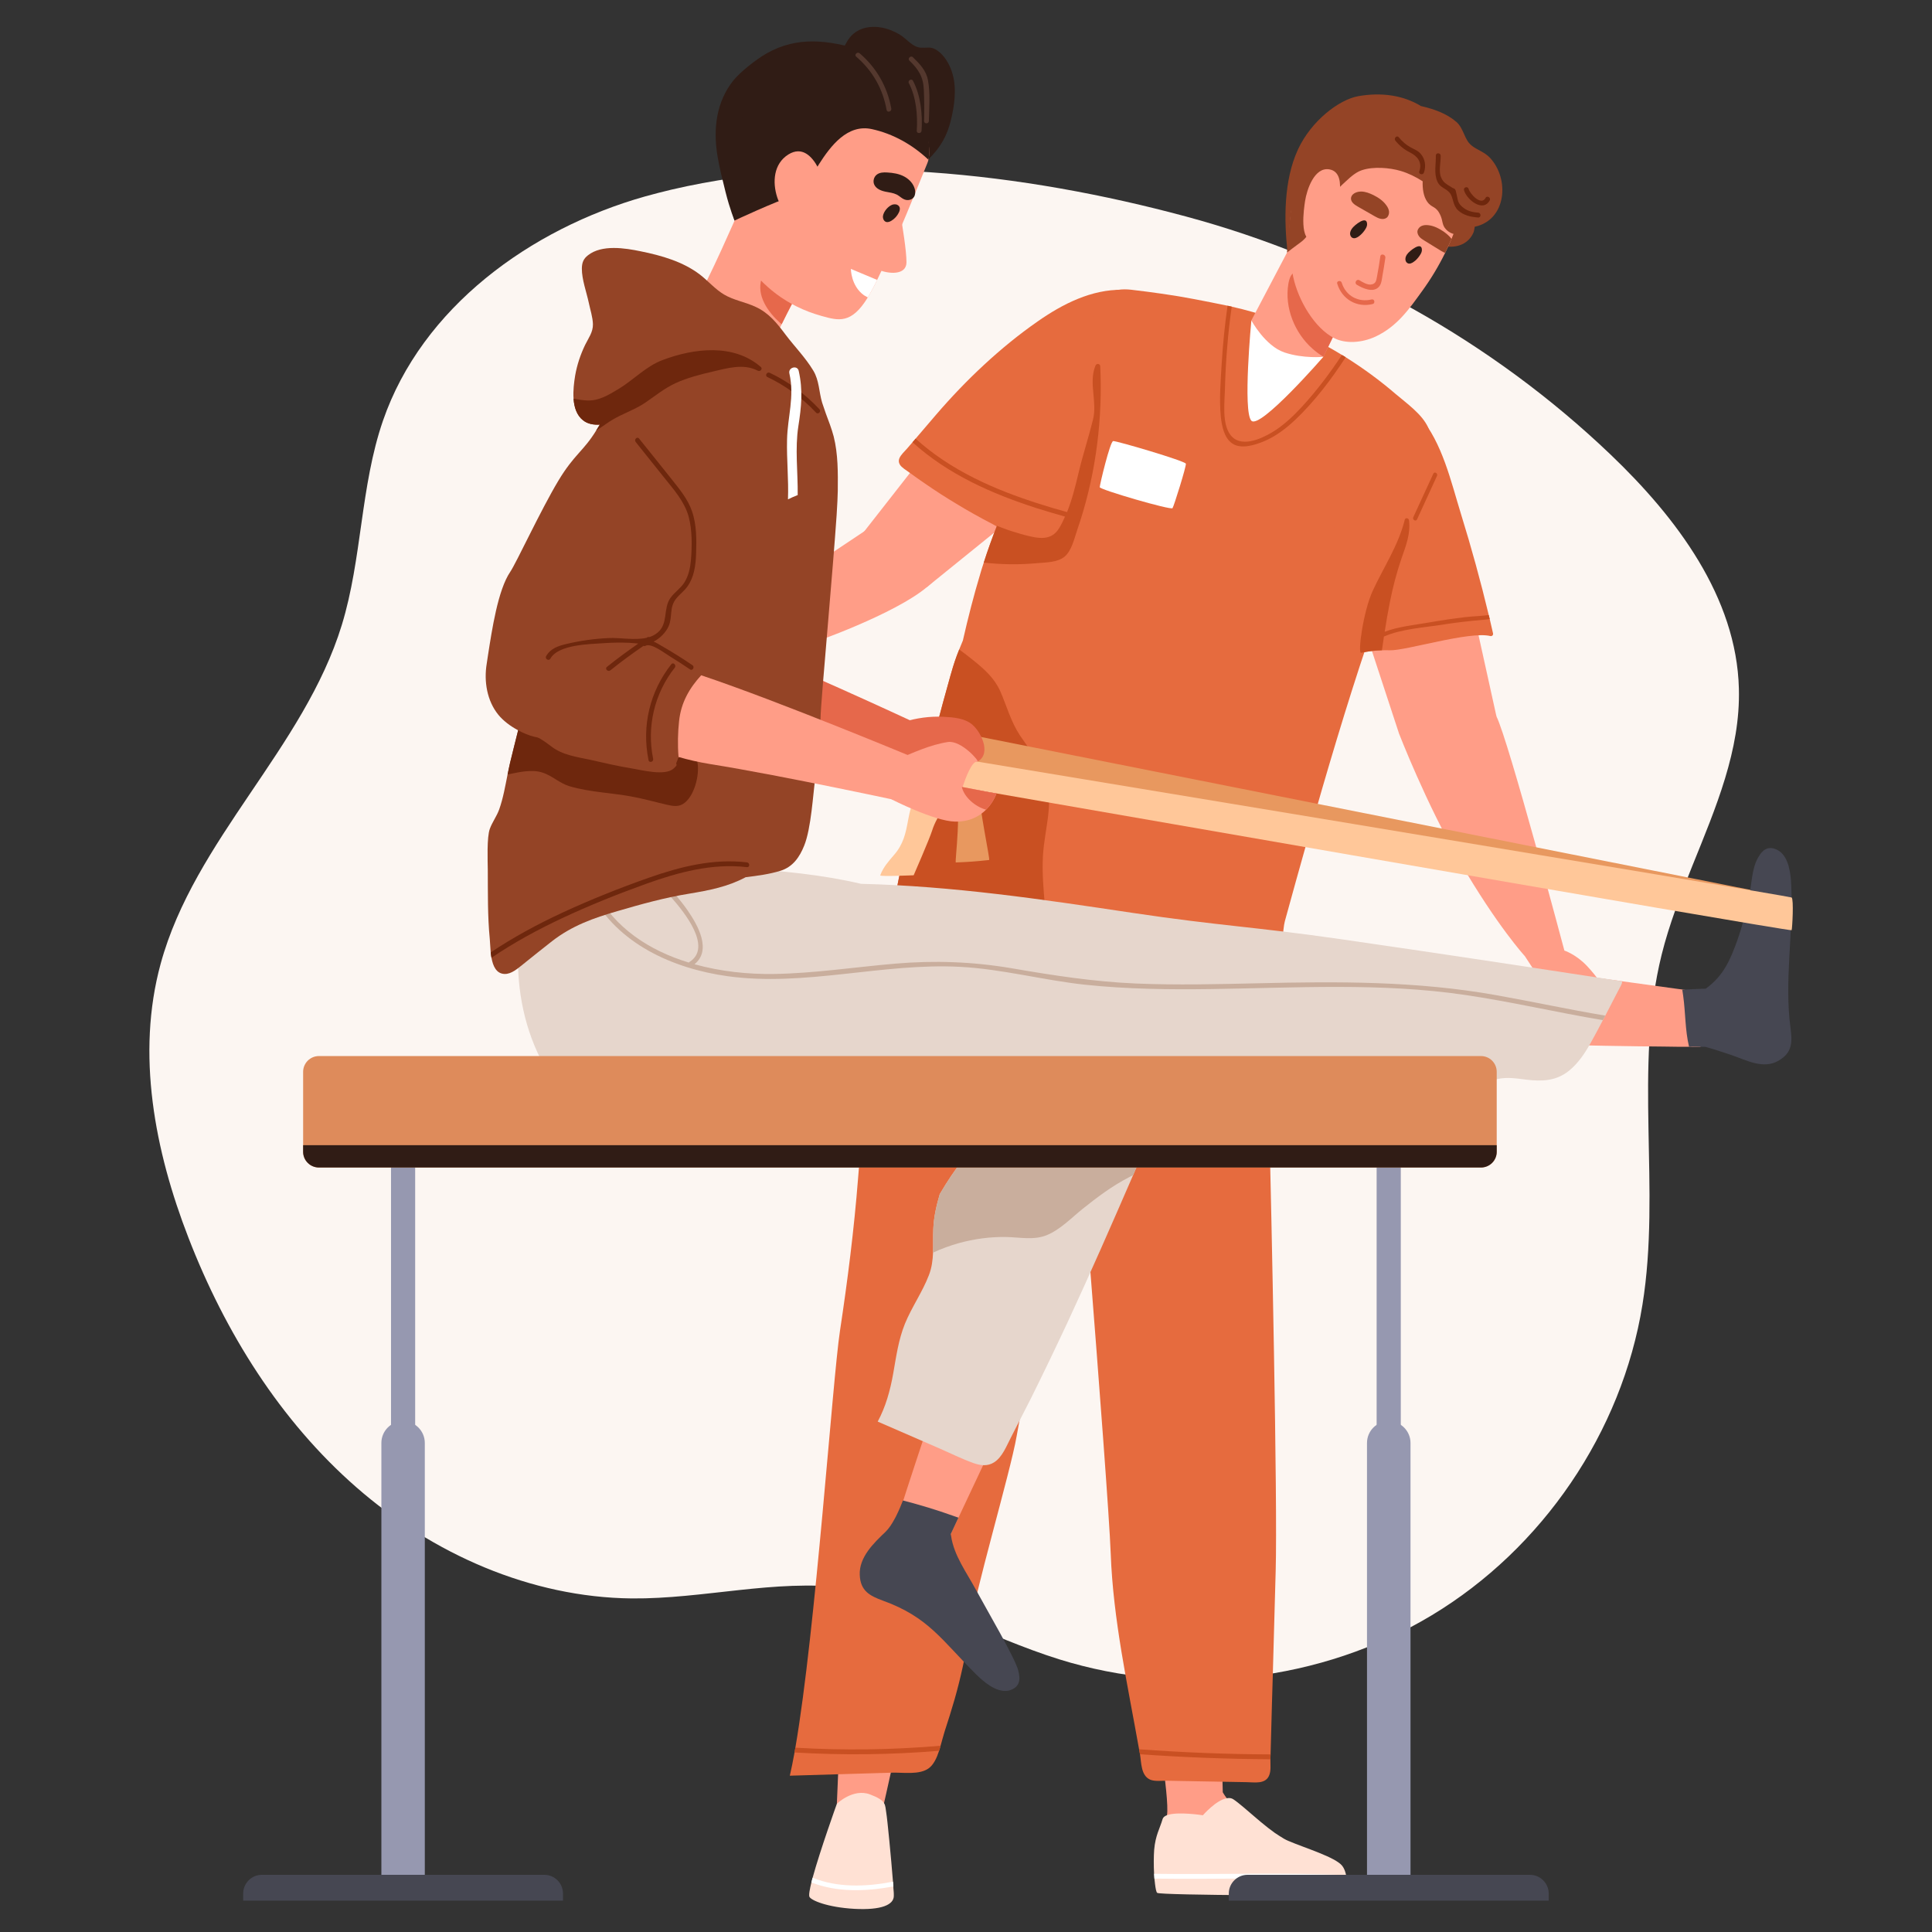 <svg xmlns="http://www.w3.org/2000/svg" xmlns:xlink="http://www.w3.org/1999/xlink" width="120" zoomAndPan="magnify" viewBox="0 0 90 90" height="120" preserveAspectRatio="xMidYMid meet" version="1.0"><rect x="0" y="0" width="90" height="90" fill="#333333" stroke="none"/><defs><clipPath id="4574a36ecb"><path d="M 6.328 7 L 82 7 L 82 79 L 6.328 79 Z M 6.328 7 " clip-rule="nonzero"/></clipPath><clipPath id="457a5b759f"><path d="M 39 1.18 L 45 1.18 L 45 8 L 39 8 Z M 39 1.18 " clip-rule="nonzero"/></clipPath><clipPath id="685f6e7533"><path d="M 37.684 83.512 L 41.691 83.512 L 41.691 88.93 L 37.684 88.93 Z M 37.684 83.512 " clip-rule="nonzero"/></clipPath><clipPath id="d49837495d"><path d="M 37 87 L 42 87 L 42 88.93 L 37 88.93 Z M 37 87 " clip-rule="nonzero"/></clipPath><clipPath id="ef41457af1"><path d="M 53 79 L 63 79 L 63 88.93 L 53 88.93 Z M 53 79 " clip-rule="nonzero"/></clipPath><clipPath id="364223dede"><path d="M 53 83 L 63 83 L 63 88.93 L 53 88.93 Z M 53 83 " clip-rule="nonzero"/></clipPath><clipPath id="93ad070a96"><path d="M 78 39 L 83.578 39 L 83.578 50 L 78 50 Z M 78 39 " clip-rule="nonzero"/></clipPath><clipPath id="4149ac05f3"><path d="M 17 66 L 20 66 L 20 88.93 L 17 88.93 Z M 17 66 " clip-rule="nonzero"/></clipPath><clipPath id="30df9515a3"><path d="M 11 87 L 27 87 L 27 88.93 L 11 88.93 Z M 11 87 " clip-rule="nonzero"/></clipPath><clipPath id="7c4c401df6"><path d="M 63 66 L 66 66 L 66 88.93 L 63 88.93 Z M 63 66 " clip-rule="nonzero"/></clipPath><clipPath id="7999973fb4"><path d="M 57 87 L 73 87 L 73 88.93 L 57 88.93 Z M 57 87 " clip-rule="nonzero"/></clipPath><clipPath id="1e9f365bdd"><path d="M 33 1.18 L 44 1.18 L 44 11 L 33 11 Z M 33 1.18 " clip-rule="nonzero"/></clipPath><clipPath id="4720f0babd"><path d="M 42 35 L 83.578 35 L 83.578 44 L 42 44 Z M 42 35 " clip-rule="nonzero"/></clipPath></defs><g clip-path="url(#4574a36ecb)"><path fill="#fcf6f2" d="M 80.359 36.262 C 80.773 34.898 81.043 33.512 81.004 32.074 C 80.895 27.82 78.102 24.113 75.027 21.176 C 69.5 15.895 62.617 12.07 55.25 10.086 C 47.707 8.051 38.941 7.039 31.27 8.836 C 30.863 8.934 30.461 9.035 30.059 9.148 C 24.699 10.66 19.66 14.324 17.84 19.598 C 16.785 22.66 16.871 26.02 15.922 29.117 C 14.164 34.848 9.062 39.113 7.484 44.895 C 6.336 49.094 7.207 53.609 8.781 57.664 C 10.484 62.062 13.051 66.184 16.602 69.285 C 20.148 72.387 24.723 74.414 29.43 74.461 C 32.762 74.492 36.09 73.559 39.398 73.965 C 42.875 74.391 45.996 76.254 49.34 77.297 C 55.07 79.086 61.555 78.344 66.703 75.242 C 71.848 72.145 75.555 66.719 76.512 60.777 C 77.383 55.387 76.09 49.758 77.41 44.457 C 78.109 41.656 79.527 39.004 80.359 36.262 " fill-opacity="1" fill-rule="nonzero"/></g><g clip-path="url(#457a5b759f)"><path fill="#301c15" d="M 44.277 3.168 C 44.145 2.855 43.934 2.531 43.645 2.34 C 43.363 2.156 43.219 2.234 42.918 2.223 C 42.5 2.207 42.238 1.797 41.887 1.594 C 41.621 1.441 41.328 1.324 41.023 1.277 C 40.402 1.18 39.801 1.355 39.469 1.918 C 39.336 2.141 39.145 2.496 39.18 2.766 C 39.223 3.098 39.566 3.332 39.793 3.535 C 40.449 4.113 41.281 4.586 41.859 5.246 C 42.398 5.859 42.422 6.816 42.934 7.426 C 42.867 7.527 43.008 7.656 43.105 7.566 C 43.168 7.562 43.219 7.512 43.223 7.453 C 43.84 6.84 44.156 6.281 44.344 5.395 C 44.5 4.66 44.574 3.879 44.277 3.168 " fill-opacity="1" fill-rule="nonzero"/></g><path fill="#ff9d87" d="M 40.434 68.43 L 39.258 77.594 L 38.984 84.031 L 39.707 85.008 L 41.164 84.07 C 41.164 84.07 44.008 71.676 43.836 69.094 C 43.664 66.516 43.223 64.676 43.074 64.527 C 42.926 64.379 40.434 68.43 40.434 68.43 " fill-opacity="1" fill-rule="nonzero"/><g clip-path="url(#685f6e7533)"><path fill="#ffe1d4" d="M 41.637 88.324 C 41.633 88.727 41.074 88.988 39.809 88.922 C 38.535 88.852 37.762 88.52 37.703 88.352 C 37.684 88.293 37.695 88.156 37.738 87.965 C 37.738 87.949 37.742 87.934 37.746 87.918 C 37.762 87.852 37.777 87.773 37.797 87.695 C 37.797 87.695 37.797 87.695 37.797 87.691 C 37.816 87.621 37.836 87.551 37.855 87.473 C 38.203 86.199 38.984 84.027 38.984 84.027 C 38.984 84.027 39.738 83.293 40.527 83.59 C 41.316 83.887 41.219 84.074 41.285 84.441 C 41.336 84.73 41.516 86.602 41.598 87.656 C 41.605 87.734 41.609 87.809 41.617 87.875 C 41.617 87.891 41.617 87.902 41.617 87.922 C 41.617 87.93 41.617 87.941 41.617 87.949 C 41.625 88.023 41.629 88.09 41.633 88.141 C 41.633 88.172 41.633 88.199 41.637 88.223 C 41.637 88.266 41.637 88.301 41.637 88.324 " fill-opacity="1" fill-rule="nonzero"/></g><g clip-path="url(#d49837495d)"><path fill="#ffffff" d="M 41.617 87.875 C 40.312 88.121 38.988 88.156 37.797 87.691 C 37.816 87.621 37.836 87.551 37.855 87.473 C 39.02 87.941 40.316 87.902 41.598 87.656 C 41.605 87.734 41.609 87.809 41.617 87.875 " fill-opacity="1" fill-rule="nonzero"/></g><path fill="#e66b3e" d="M 50.93 47.676 C 50.68 45.676 50.09 47.172 48.168 47.082 C 46.359 47 44.906 48.035 43.266 48.613 C 42.441 48.902 41.441 48.906 40.793 48.324 C 40.328 50.477 40.145 52.684 39.973 54.883 C 39.785 57.273 39.488 59.625 39.129 61.996 C 38.777 64.324 38 75.926 37.051 81.414 C 37.035 81.488 37.023 81.562 37.012 81.637 C 36.941 82.035 36.867 82.398 36.793 82.719 C 37.848 82.688 38.898 82.656 39.953 82.625 C 40.484 82.609 41.02 82.594 41.551 82.578 C 42.078 82.562 42.828 82.691 43.262 82.375 C 43.492 82.207 43.637 81.895 43.746 81.559 C 43.773 81.48 43.797 81.402 43.816 81.324 C 43.887 81.086 43.941 80.852 44.004 80.66 C 44.168 80.16 44.324 79.664 44.469 79.16 C 44.754 78.156 44.98 77.137 45.125 76.102 C 45.379 74.258 47.062 68.613 47.359 66.902 C 48.297 61.52 51.156 49.48 50.93 47.676 " fill-opacity="1" fill-rule="nonzero"/><g clip-path="url(#ef41457af1)"><path fill="#ff9d87" d="M 54.246 85.062 C 54.293 84.926 54.332 84.75 54.363 84.559 C 54.5 83.734 53.746 79.438 53.746 79.438 L 56.863 79.438 L 56.961 83.492 C 57.016 83.586 57.078 83.68 57.145 83.766 C 57.492 84.219 57.988 84.609 58.426 84.918 C 58.492 84.961 58.555 85.004 58.613 85.047 C 58.648 85.066 58.676 85.09 58.707 85.109 C 58.906 85.246 59.113 85.375 59.32 85.496 C 59.387 85.535 59.457 85.574 59.523 85.609 C 59.711 85.715 59.898 85.812 60.094 85.902 C 60.625 86.152 62.422 86.906 62.609 87.359 C 62.754 87.711 62.512 88.098 62.137 88.121 C 61.844 88.137 61.523 88.152 61.309 88.16 C 59.023 88.25 54.023 87.938 54.023 87.938 C 53.602 87.191 53.988 85.801 54.246 85.062 " fill-opacity="1" fill-rule="nonzero"/></g><g clip-path="url(#364223dede)"><path fill="#ffe1d4" d="M 62.742 87.727 C 62.742 87.758 62.742 87.793 62.738 87.82 C 62.738 87.875 62.734 87.926 62.734 87.969 C 62.715 88.141 62.684 88.262 62.652 88.277 C 62.57 88.316 54.027 88.297 53.906 88.176 C 53.863 88.141 53.832 87.98 53.805 87.762 C 53.801 87.738 53.797 87.715 53.797 87.688 C 53.789 87.633 53.781 87.578 53.777 87.52 C 53.777 87.516 53.777 87.516 53.777 87.512 C 53.773 87.48 53.773 87.438 53.77 87.402 C 53.77 87.363 53.766 87.328 53.762 87.289 C 53.742 86.91 53.742 86.477 53.766 86.168 C 53.824 85.496 54.027 85.188 54.16 84.734 C 54.184 84.656 54.258 84.598 54.363 84.559 C 54.855 84.375 56.035 84.562 56.035 84.562 C 56.035 84.562 56.648 83.855 57.148 83.77 C 57.258 83.746 57.367 83.758 57.457 83.82 C 57.691 83.973 58.109 84.344 58.559 84.727 C 58.617 84.777 58.676 84.824 58.734 84.875 C 58.953 85.059 59.176 85.234 59.391 85.387 C 59.457 85.43 59.52 85.473 59.582 85.512 C 59.738 85.617 59.879 85.699 60.012 85.754 C 60.793 86.09 62.207 86.512 62.527 86.918 C 62.617 87.035 62.672 87.188 62.707 87.352 C 62.719 87.41 62.727 87.473 62.734 87.535 C 62.734 87.547 62.734 87.562 62.734 87.578 C 62.738 87.629 62.742 87.68 62.742 87.727 " fill-opacity="1" fill-rule="nonzero"/></g><path fill="#ffffff" d="M 62.734 87.578 C 59.758 87.438 56.762 87.555 53.777 87.512 C 53.773 87.48 53.773 87.438 53.77 87.402 C 53.77 87.363 53.766 87.328 53.762 87.289 C 56.742 87.332 59.734 87.219 62.707 87.352 C 62.719 87.41 62.727 87.473 62.734 87.535 C 62.734 87.547 62.734 87.562 62.734 87.578 " fill-opacity="1" fill-rule="nonzero"/><path fill="#e66b3e" d="M 59.426 73.184 C 59.379 74.832 59.332 76.477 59.289 78.125 C 59.262 78.945 59.242 79.77 59.219 80.594 C 59.207 80.969 59.195 81.348 59.188 81.727 C 59.184 81.797 59.184 81.867 59.18 81.938 L 59.18 81.953 C 59.176 82.199 59.219 82.5 59.113 82.727 C 58.93 83.125 58.43 83.023 58.07 83.02 C 57.27 83.004 56.469 82.988 55.664 82.977 C 55.227 82.969 54.789 82.961 54.355 82.953 C 54.121 82.949 53.801 82.996 53.578 82.902 C 53.145 82.711 53.172 82.117 53.105 81.719 C 53.105 81.715 53.102 81.707 53.102 81.703 C 53.086 81.633 53.078 81.559 53.062 81.488 C 52.527 78.477 51.855 75.445 51.742 72.383 C 51.621 69.105 49.828 47.129 49.828 47.129 C 49.828 47.129 51.945 45.98 51.953 45.156 C 51.961 44.555 51.875 43.848 52.055 43.258 C 52.184 42.84 52.461 42.594 52.895 42.535 C 53.57 42.445 54.363 42.613 55.035 42.676 C 56.051 42.77 57.066 42.891 58.074 43.035 C 58.129 43.254 58.184 43.473 58.238 43.695 C 58.441 44.504 58.598 45.344 59.117 46.02 C 59.078 48.219 59.082 50.418 59.133 52.617 C 59.219 56.227 59.52 69.941 59.426 73.184 " fill-opacity="1" fill-rule="nonzero"/><path fill="#ff9d87" d="M 40.801 24.391 L 37.547 26.562 C 37.547 26.562 37.625 29.98 37.719 29.98 C 37.816 29.98 41.703 28.598 43.18 27.348 C 44.656 26.098 44.797 24.605 44.688 24.668 C 44.574 24.73 40.801 24.391 40.801 24.391 " fill-opacity="1" fill-rule="nonzero"/><path fill="#944426" d="M 69.398 7.34 C 69.145 7.074 68.809 6.988 68.539 6.77 C 68.211 6.5 68.188 5.977 67.84 5.676 C 67.375 5.277 66.789 5.078 66.195 4.941 C 65.359 4.43 64.34 4.293 63.273 4.48 C 62.379 4.641 61.09 5.621 60.469 6.953 C 59.781 8.43 59.82 10.324 59.977 11.719 C 59.988 11.832 60.605 8.914 60.605 9.16 C 60.609 9.781 60.582 10.273 60.828 10.859 C 61.312 12.02 62.086 13.43 63.289 13.969 C 63.746 14.172 64.285 14.395 64.793 14.27 C 64.992 14.219 65.195 14.141 65.395 14.047 C 65.531 13.582 65.738 13.133 65.828 12.91 C 65.977 12.527 66.148 11.906 66.441 11.609 C 66.574 11.477 66.672 11.418 66.863 11.395 C 66.988 11.379 67.191 11.457 67.301 11.473 C 67.871 11.562 68.418 11.371 68.652 10.805 C 68.672 10.723 68.688 10.645 68.699 10.562 C 70.172 10.254 70.344 8.34 69.398 7.34 " fill-opacity="1" fill-rule="nonzero"/><path fill="#ff9d87" d="M 72.875 44.281 C 72.875 44.281 73.418 44.457 73.926 44.996 C 74.434 45.539 74.73 46 74.66 46.125 C 74.59 46.254 73.996 46.383 73.348 46.352 C 72.703 46.324 72.238 46.352 72.125 46.043 C 72.012 45.73 72.875 44.281 72.875 44.281 " fill-opacity="1" fill-rule="nonzero"/><path fill="#ff9d87" d="M 65.172 34.172 C 65.172 34.172 66.434 37.434 67.996 40.125 C 69.762 43.164 71.035 44.543 71.035 44.543 L 71.676 45.523 L 72.875 45.863 L 72.875 44.281 C 72.875 44.281 70.266 34.469 69.711 33.375 C 69.16 32.277 67.785 31.457 67.785 31.457 L 65.172 34.172 " fill-opacity="1" fill-rule="nonzero"/><path fill="#ff9d87" d="M 42.855 21.438 L 39.75 25.406 L 43.18 27.348 L 47.355 23.969 L 42.855 21.438 " fill-opacity="1" fill-rule="nonzero"/><path fill="#ff9d87" d="M 69.711 33.375 L 68.398 27.426 L 63.09 27.828 L 65.172 34.172 L 69.711 33.375 " fill-opacity="1" fill-rule="nonzero"/><path fill="#e66b3e" d="M 48.344 14.969 C 46.598 16.184 44.988 17.711 43.605 19.32 C 43.285 19.691 42.969 20.062 42.652 20.434 C 42.605 20.488 42.555 20.547 42.508 20.602 C 42.418 20.703 42.332 20.805 42.246 20.906 C 42.23 20.926 42.211 20.941 42.195 20.961 C 42.152 21.008 42.105 21.055 42.059 21.109 C 41.918 21.27 41.801 21.445 41.918 21.641 C 42 21.785 42.23 21.91 42.355 22.008 C 42.602 22.188 42.852 22.363 43.102 22.535 C 43.578 22.863 44.062 23.176 44.559 23.473 C 45.105 23.805 45.664 24.117 46.23 24.41 C 46.293 24.445 46.359 24.484 46.43 24.523 C 46.715 24.688 47.059 24.875 47.363 24.816 C 47.766 24.742 47.949 24.25 48.137 23.938 C 48.188 23.848 48.242 23.762 48.289 23.672 C 48.332 23.602 48.371 23.539 48.406 23.469 C 48.605 23.121 48.801 22.77 48.992 22.418 C 49.582 21.316 50.133 20.191 50.629 19.043 C 50.734 18.809 50.836 18.57 50.934 18.332 C 51.047 18.059 51.16 17.781 51.27 17.504 C 51.492 16.93 51.707 16.355 51.91 15.773 C 52.105 15.199 52.047 13.715 52.082 13.754 C 52.164 13.855 52.285 13.5 52.285 13.5 C 50.848 13.477 49.508 14.156 48.344 14.969 " fill-opacity="1" fill-rule="nonzero"/><path fill="#e66b3e" d="M 66.527 19.914 C 66.254 19.297 65.512 18.777 65.008 18.348 C 64.277 17.719 63.5 17.152 62.688 16.641 C 62.629 16.609 62.57 16.57 62.512 16.535 C 62.082 16.27 61.641 16.027 61.188 15.797 C 61.137 15.773 61.09 15.793 61.062 15.828 C 59.996 14.996 58.699 14.586 57.379 14.285 C 57.312 14.273 57.246 14.258 57.184 14.242 C 56.664 14.129 56.141 14.035 55.633 13.934 C 54.656 13.746 53.676 13.613 52.688 13.496 C 52.281 13.453 51.844 13.48 51.527 13.738 C 51.035 14.145 50.82 15.043 50.598 15.617 C 50.312 16.359 50.039 17.105 49.699 17.824 C 49.238 18.785 48.73 19.727 48.23 20.668 C 47.582 21.895 46.988 23.129 46.477 24.406 L 46.441 24.492 C 46.219 25.059 46.016 25.625 45.828 26.207 C 45.789 26.324 45.75 26.441 45.715 26.559 C 45.699 26.609 45.684 26.656 45.672 26.707 C 45.359 27.742 45.094 28.785 44.855 29.836 C 44.797 29.977 44.738 30.113 44.684 30.254 C 44.609 30.434 44.543 30.617 44.48 30.801 C 44.141 31.758 41.879 40.43 41.777 41.445 C 41.746 41.781 41.93 41.965 42.191 42.082 C 42.25 42.109 42.316 42.129 42.383 42.152 C 42.621 42.227 42.887 42.27 43.102 42.332 C 44.09 42.633 45.156 43.066 46.152 43.344 C 46.254 43.371 46.355 43.398 46.453 43.418 C 48.277 43.848 50.023 43.547 51.828 44.152 C 52.781 44.473 56.207 44.121 57.184 44.355 C 57.719 44.48 58.984 44.949 59.477 44.523 C 59.773 44.266 59.746 43.305 59.852 42.918 C 61.102 38.371 63.297 30.473 65.125 26.109 C 65.742 24.641 65.645 23.258 66.234 21.781 C 66.449 21.242 66.781 20.488 66.527 19.914 " fill-opacity="1" fill-rule="nonzero"/><path fill="#c95022" d="M 48.582 39.914 C 48.645 38.578 49.195 37.207 48.594 35.93 C 48.309 35.324 47.875 34.805 47.508 34.25 C 47.082 33.602 46.902 32.895 46.594 32.195 C 46.328 31.598 45.867 31.184 45.367 30.781 C 45.141 30.598 44.914 30.422 44.684 30.254 C 44.609 30.434 44.543 30.617 44.48 30.801 C 44.141 31.758 41.879 40.43 41.777 41.445 C 41.746 41.781 41.93 41.965 42.191 42.082 C 42.25 42.109 42.316 42.129 42.383 42.152 C 42.621 42.227 42.887 42.27 43.102 42.332 C 44.09 42.633 45.156 43.066 46.152 43.344 C 46.254 43.371 46.355 43.398 46.453 43.418 C 47.039 43.367 47.707 43.328 48.223 43.125 C 48.656 42.949 48.711 42.66 48.68 42.23 C 48.613 41.457 48.543 40.695 48.582 39.914 " fill-opacity="1" fill-rule="nonzero"/><path fill="#ff9d87" d="M 58.293 14.926 L 58.949 17.426 L 60.715 16.973 L 61.648 16.621 L 62.41 15.047 L 62.645 14.559 L 60.719 10.312 L 58.293 14.926 " fill-opacity="1" fill-rule="nonzero"/><path fill="#e6684b" d="M 61.148 16.25 C 61.289 16.375 61.461 16.508 61.648 16.621 L 62.41 15.047 C 62.066 14.543 61.766 14.012 61.398 13.523 C 61.02 13.016 60.211 12.062 60.016 13.23 C 59.832 14.336 60.316 15.523 61.148 16.25 " fill-opacity="1" fill-rule="nonzero"/><path fill="#ff9d87" d="M 60.242 12.895 C 60.48 14.012 61.25 15.289 62.141 15.746 C 62.66 16.016 63.422 15.988 64.094 15.672 C 65.113 15.188 65.672 14.352 66.246 13.562 C 66.652 13.004 67.012 12.406 67.32 11.781 C 67.414 11.59 67.508 11.391 67.59 11.191 C 67.598 11.172 67.609 11.148 67.617 11.129 C 67.672 11 67.723 10.875 67.773 10.742 C 67.797 10.684 67.82 10.625 67.84 10.566 C 68.051 9.992 68.215 9.406 68.336 8.816 C 68.43 8.375 68.625 7.754 68.504 7.312 C 68.391 6.891 67.867 6.652 67.516 6.445 C 67.16 6.234 66.785 6.066 66.402 5.922 C 65.867 5.211 65.152 4.926 64.176 5.07 C 63.141 5.223 62.211 5.816 61.531 6.598 C 60.109 8.242 59.809 10.82 60.242 12.895 " fill-opacity="1" fill-rule="nonzero"/><path fill="#944426" d="M 68.77 7.402 C 68.734 6.824 68.406 6.625 67.938 6.336 C 67.586 6.121 67.238 5.883 66.879 5.664 C 66.855 5.656 66.832 5.645 66.809 5.629 C 66.789 5.613 66.773 5.602 66.758 5.586 C 66.629 5.512 66.504 5.438 66.375 5.371 C 66.41 5.363 66.441 5.355 66.477 5.348 C 66.41 5.285 66.344 5.227 66.277 5.172 C 66.211 5.188 66.145 5.203 66.074 5.223 C 65.477 4.945 64.844 4.797 64.145 4.949 C 62.926 5.215 61.648 5.941 60.938 6.988 C 60.562 7.535 60.398 8.16 60.277 8.805 C 60.105 9.684 59.953 11.766 59.953 11.766 C 59.953 11.766 60.398 11.422 60.586 11.289 C 60.727 11.191 60.836 11.059 60.945 10.93 C 61.301 10.523 61.617 10.094 61.844 9.602 C 62.012 9.234 62.219 8.887 62.516 8.613 C 62.754 8.398 62.992 8.145 63.281 7.996 C 63.336 7.969 63.391 7.945 63.449 7.926 C 63.973 7.75 64.734 7.809 65.258 7.965 C 65.617 8.074 65.957 8.242 66.273 8.445 C 66.262 8.793 66.309 9.145 66.484 9.395 C 66.715 9.723 66.902 9.559 67.117 10.07 C 67.215 10.309 67.176 10.496 67.367 10.691 C 67.629 10.965 68.051 11.008 68.348 10.762 C 68.68 10.48 68.703 10.078 68.629 9.684 C 68.738 8.934 68.812 8.156 68.77 7.402 " fill-opacity="1" fill-rule="nonzero"/><path fill="#301c15" d="M 65.949 12.125 C 66.031 12.047 66.105 11.957 66.164 11.859 C 66.207 11.793 66.238 11.719 66.238 11.641 C 66.234 11.215 65.645 11.699 65.547 11.848 C 65.504 11.91 65.469 11.984 65.469 12.066 C 65.465 12.145 65.504 12.227 65.574 12.262 C 65.664 12.309 65.777 12.258 65.859 12.195 C 65.891 12.172 65.918 12.148 65.949 12.125 " fill-opacity="1" fill-rule="nonzero"/><path fill="#301c15" d="M 63.387 10.938 C 63.473 10.859 63.547 10.77 63.609 10.668 C 63.652 10.598 63.688 10.52 63.684 10.441 C 63.68 10.004 63.074 10.5 62.977 10.652 C 62.93 10.719 62.895 10.797 62.891 10.879 C 62.891 10.957 62.926 11.043 63 11.078 C 63.094 11.129 63.211 11.074 63.297 11.012 C 63.328 10.988 63.355 10.965 63.387 10.938 " fill-opacity="1" fill-rule="nonzero"/><path fill="#ff9d87" d="M 61.215 11.203 C 61.488 11.168 61.672 10.828 61.781 10.613 C 61.953 10.273 62.105 9.918 62.254 9.566 C 62.281 9.555 62.301 9.535 62.312 9.5 C 62.32 9.457 62.332 9.41 62.344 9.359 C 62.375 9.285 62.406 9.211 62.438 9.137 C 62.465 9.086 62.441 9.043 62.402 9.02 C 62.465 8.543 62.43 7.98 61.934 7.891 C 61.223 7.762 60.875 8.852 60.797 9.355 C 60.742 9.707 60.5 11.297 61.215 11.203 " fill-opacity="1" fill-rule="nonzero"/><path fill="#e6684b" d="M 62.504 13.172 C 62.691 13.785 63.281 14.102 63.898 13.949 C 64.035 13.918 64.074 14.133 63.941 14.164 C 63.203 14.344 62.512 13.938 62.293 13.215 C 62.25 13.082 62.465 13.039 62.504 13.172 " fill-opacity="1" fill-rule="nonzero"/><path fill="#944426" d="M 63.348 8.926 C 63.172 8.938 62.938 9.039 62.934 9.25 C 62.934 9.422 63.102 9.539 63.254 9.625 C 63.512 9.773 63.773 9.922 64.031 10.07 C 64.121 10.121 64.207 10.168 64.309 10.191 C 64.406 10.215 64.516 10.203 64.594 10.145 C 64.68 10.078 64.715 9.961 64.707 9.855 C 64.695 9.746 64.645 9.648 64.578 9.559 C 64.43 9.352 64.211 9.203 63.984 9.09 C 63.809 9.004 63.613 8.926 63.414 8.922 C 63.391 8.922 63.367 8.922 63.348 8.926 " fill-opacity="1" fill-rule="nonzero"/><path fill="#944426" d="M 66.031 10.762 C 66.016 10.859 66.062 10.961 66.129 11.039 C 66.195 11.113 66.285 11.164 66.371 11.219 C 66.625 11.375 66.875 11.531 67.133 11.688 C 67.191 11.723 67.254 11.758 67.32 11.781 C 67.414 11.59 67.508 11.391 67.59 11.191 C 67.598 11.172 67.609 11.148 67.617 11.129 C 67.52 10.992 67.379 10.883 67.246 10.785 C 67.035 10.641 66.801 10.523 66.551 10.492 C 66.441 10.477 66.332 10.48 66.23 10.523 C 66.133 10.562 66.051 10.652 66.031 10.762 " fill-opacity="1" fill-rule="nonzero"/><path fill="#ffffff" d="M 61.648 16.621 C 61.648 16.621 60.73 16.719 59.832 16.418 C 58.93 16.113 58.293 14.926 58.293 14.926 C 58.293 14.926 57.887 19.176 58.293 19.598 C 58.695 20.02 61.648 16.621 61.648 16.621 " fill-opacity="1" fill-rule="nonzero"/><path fill="#e66b3e" d="M 61.539 29.461 C 61.602 29.926 61.777 30.496 62.312 30.582 C 62.5 30.609 62.699 30.582 62.895 30.539 C 63.07 30.496 63.242 30.445 63.406 30.41 C 63.73 30.34 64.051 30.301 64.375 30.293 C 64.496 30.289 64.621 30.289 64.746 30.293 C 65.492 30.316 68.453 29.391 69.426 29.629 C 69.504 29.648 69.57 29.582 69.551 29.504 C 69.5 29.285 69.449 29.062 69.398 28.84 C 69.383 28.777 69.367 28.715 69.352 28.652 C 68.973 27.074 68.543 25.508 68.062 23.957 C 67.59 22.43 67.195 20.633 66.133 19.391 C 66.102 19.355 66.066 19.352 66.035 19.367 C 65.805 19.152 65.52 18.895 65.289 18.844 C 65.113 18.805 64.926 18.93 64.793 19.031 C 64.23 19.469 63.793 20.195 63.457 20.812 C 62.762 22.086 62.383 23.504 62.09 24.914 C 61.926 25.719 61.773 26.531 61.66 27.344 C 61.559 28.039 61.449 28.762 61.539 29.461 " fill-opacity="1" fill-rule="nonzero"/><path fill="#c95022" d="M 63.406 30.41 C 63.73 30.34 64.051 30.301 64.375 30.293 C 64.406 30.078 64.438 29.867 64.469 29.652 C 65.293 29.293 66.344 29.234 67.16 29.105 C 67.809 29 68.457 28.926 69.113 28.871 C 69.211 28.859 69.305 28.852 69.398 28.84 C 69.383 28.777 69.367 28.715 69.352 28.652 C 68.996 28.699 68.633 28.707 68.285 28.746 C 67.699 28.812 67.113 28.902 66.531 29.004 C 65.879 29.117 65.148 29.188 64.504 29.43 C 64.574 28.969 64.656 28.508 64.746 28.051 C 64.883 27.355 65.062 26.668 65.293 25.996 C 65.496 25.418 65.715 24.863 65.637 24.238 C 65.625 24.133 65.469 24.094 65.438 24.215 C 65.145 25.398 64.461 26.414 63.953 27.508 C 63.5 28.484 63.242 30.445 63.406 30.41 " fill-opacity="1" fill-rule="nonzero"/><path fill="#c95022" d="M 65.836 24.094 C 66.148 23.418 66.457 22.742 66.77 22.066 C 66.824 21.949 66.996 22.051 66.941 22.168 C 66.633 22.844 66.32 23.52 66.012 24.195 C 65.957 24.316 65.781 24.211 65.836 24.094 " fill-opacity="1" fill-rule="nonzero"/><path fill="#c95022" d="M 56.871 19.418 C 56.918 19.844 57.023 20.402 57.406 20.66 C 57.812 20.938 58.449 20.734 58.859 20.566 C 59.422 20.336 59.914 19.957 60.355 19.539 C 61.246 18.691 62.012 17.68 62.688 16.641 C 62.629 16.605 62.57 16.57 62.512 16.535 C 61.945 17.398 61.316 18.227 60.617 18.984 C 60.215 19.414 59.781 19.824 59.277 20.129 C 58.723 20.461 57.773 20.887 57.305 20.242 C 56.922 19.711 57.047 18.754 57.062 18.137 C 57.078 17.48 57.113 16.82 57.168 16.164 C 57.219 15.535 57.289 14.91 57.379 14.285 C 57.312 14.273 57.246 14.258 57.184 14.242 C 57.055 15.141 56.965 16.047 56.91 16.953 C 56.863 17.766 56.789 18.609 56.871 19.418 " fill-opacity="1" fill-rule="nonzero"/><path fill="#e6684b" d="M 32.816 29.395 C 32.254 29.957 31.824 30.613 31.695 31.496 C 31.621 32 31.582 32.574 31.605 33.152 C 32.039 33.297 32.523 33.434 33.066 33.543 C 36.445 34.227 42.312 35.754 42.312 35.754 L 42.645 33.672 C 42.645 33.672 36.418 30.766 32.816 29.395 " fill-opacity="1" fill-rule="nonzero"/><path fill="#e8985f" d="M 45.574 36.652 C 45.57 36.59 45.527 36.543 45.465 36.539 C 45.23 36.523 44.996 36.508 44.762 36.496 C 44.742 36.492 44.727 36.496 44.711 36.5 C 44.699 36.445 44.684 36.391 44.664 36.336 C 44.621 36.199 44.402 36.258 44.449 36.395 C 44.848 37.605 44.461 40.176 44.527 40.176 C 45.047 40.16 45.562 40.121 46.078 40.062 C 46.133 40.059 45.641 37.793 45.574 36.652 " fill-opacity="1" fill-rule="nonzero"/><path fill="#ffc799" d="M 43.449 35.652 C 43.34 35.562 43.176 35.723 43.293 35.812 C 43.332 35.844 43.371 35.879 43.41 35.91 C 42.738 36.332 42.438 37.484 42.305 38.195 C 42.191 38.82 42.086 39.316 41.656 39.816 C 41.395 40.121 41.145 40.395 41.004 40.777 C 40.98 40.844 42.562 40.773 42.562 40.773 C 42.562 40.773 43.297 39.09 43.422 38.691 C 43.547 38.293 43.75 37.969 43.98 37.625 C 44.117 37.426 44.258 37.215 44.277 36.965 C 44.328 36.391 43.855 35.973 43.449 35.652 " fill-opacity="1" fill-rule="nonzero"/><path fill="#e8985f" d="M 82.121 41.57 L 45.211 34.234 L 44.613 35.965 L 82.336 42.289 L 82.121 41.57 " fill-opacity="1" fill-rule="nonzero"/><path fill="#e6684b" d="M 45.297 33.758 C 44.941 33.449 44.391 33.414 43.941 33.391 C 43.312 33.359 42.695 33.449 42.094 33.629 C 41.969 33.664 42.008 33.848 42.121 33.848 C 41.777 34.285 41.766 34.996 42.254 35.316 C 42.652 35.582 42.984 35.641 43.461 35.582 C 43.898 35.527 44.27 35.484 44.711 35.543 C 44.953 35.574 45.188 35.613 45.426 35.527 C 46.227 35.238 45.758 34.156 45.297 33.758 " fill-opacity="1" fill-rule="nonzero"/><path fill="#ff9d87" d="M 42.766 72.668 L 41.738 70.953 C 41.738 70.953 41.863 70.562 42.078 69.902 C 42.129 69.738 42.188 69.559 42.25 69.363 C 42.711 67.945 43.43 65.766 44.207 63.523 L 47.25 65.074 L 46.277 67.238 L 44.648 70.699 L 44.289 71.465 L 43.973 72.137 L 42.766 72.668 " fill-opacity="1" fill-rule="nonzero"/><path fill="#464752" d="M 46.93 78.762 C 47.008 78.754 47.086 78.73 47.156 78.695 C 47.316 78.621 47.414 78.512 47.457 78.375 C 47.484 78.297 47.492 78.207 47.484 78.109 C 47.48 78.059 47.473 78.008 47.465 77.957 C 47.457 77.926 47.453 77.898 47.445 77.871 C 47.445 77.859 47.441 77.852 47.441 77.84 C 47.305 77.262 45.93 74.926 45.461 74.055 C 45.035 73.262 44.434 72.461 44.305 71.547 C 44.297 71.52 44.293 71.492 44.289 71.465 L 44.352 71.332 L 44.648 70.699 C 44.559 70.668 44.465 70.633 44.371 70.602 C 43.617 70.332 42.852 70.102 42.078 69.902 C 42.07 69.902 42.066 69.898 42.062 69.898 C 41.984 70.098 41.891 70.328 41.781 70.551 C 41.75 70.617 41.715 70.688 41.676 70.754 C 41.551 70.988 41.41 71.203 41.258 71.352 C 40.707 71.879 40.012 72.535 40.051 73.371 C 40.082 74.113 40.516 74.34 41.133 74.566 C 43.254 75.332 43.875 76.41 45.465 77.992 C 45.816 78.336 46.383 78.836 46.93 78.762 " fill-opacity="1" fill-rule="nonzero"/><path fill="#e6d6cc" d="M 54.059 51.27 C 54.082 51.84 53.805 52.379 53.586 52.887 C 53.574 52.914 53.562 52.938 53.551 52.965 C 53.316 53.516 53.078 54.066 52.84 54.613 C 52.82 54.66 52.801 54.703 52.781 54.75 C 51.785 57.047 50.781 59.34 49.727 61.609 C 49.164 62.809 48.59 64.008 48 65.191 C 47.699 65.785 47.398 66.375 47.094 66.961 C 46.891 67.348 46.695 67.879 46.309 68.121 C 46.004 68.316 45.676 68.27 45.348 68.156 C 44.793 67.957 44.25 67.684 43.707 67.449 C 42.766 67.043 41.828 66.633 40.887 66.223 C 41.254 65.543 41.469 64.785 41.613 63.961 C 41.754 63.164 41.852 62.426 42.152 61.672 C 42.473 60.887 42.973 60.184 43.273 59.398 C 43.41 59.043 43.449 58.699 43.465 58.352 C 43.477 57.992 43.461 57.625 43.477 57.242 C 43.5 56.68 43.625 56.152 43.777 55.629 C 44.117 55.047 44.492 54.484 44.91 53.953 C 44.969 53.586 45.039 53.219 45.137 52.859 C 45.211 52.586 45.297 52.316 45.391 52.051 C 45.668 51.258 46.02 50.496 46.441 49.77 C 46.27 49.617 46.141 49.414 46.086 49.164 C 46.055 49.023 46.273 48.969 46.305 49.113 C 46.348 49.305 46.438 49.457 46.559 49.578 C 46.734 49.285 46.926 48.996 47.125 48.711 C 47.207 48.594 47.398 48.715 47.316 48.832 C 47.109 49.121 46.918 49.418 46.734 49.723 C 47.105 49.957 47.633 49.977 48.059 49.855 C 48.613 49.703 49.113 49.387 49.656 49.195 C 50.621 48.855 51.699 48.953 52.598 49.426 C 53.285 49.785 54.023 50.438 54.059 51.27 " fill-opacity="1" fill-rule="nonzero"/><path fill="#c9ae9d" d="M 50.109 52.375 C 49.121 52.254 48.121 52.172 47.125 52.121 C 46.551 52.086 45.969 52.043 45.391 52.051 C 45.297 52.316 45.211 52.586 45.137 52.859 C 45.039 53.219 44.969 53.586 44.91 53.953 C 44.492 54.484 44.117 55.047 43.777 55.629 C 43.625 56.152 43.5 56.68 43.477 57.242 C 43.461 57.625 43.477 57.992 43.465 58.352 C 43.852 58.172 44.25 58.027 44.664 57.91 C 45.387 57.711 46.137 57.609 46.887 57.625 C 47.508 57.637 48.152 57.781 48.75 57.543 C 49.383 57.289 49.91 56.734 50.43 56.316 C 51.109 55.773 51.809 55.246 52.582 54.848 C 52.648 54.812 52.715 54.777 52.781 54.75 C 52.801 54.703 52.82 54.66 52.84 54.613 C 53.078 54.066 53.316 53.516 53.551 52.965 C 52.418 52.707 51.27 52.516 50.109 52.375 " fill-opacity="1" fill-rule="nonzero"/><path fill="#ff9d87" d="M 80.527 47.273 L 79.207 48.766 C 79.207 48.766 78.797 48.766 78.105 48.762 C 77.938 48.758 77.746 48.758 77.539 48.754 C 76.055 48.742 73.762 48.707 71.398 48.637 L 71.957 45.262 L 74.312 45.539 L 78.094 46.059 L 78.93 46.172 L 79.664 46.273 L 80.527 47.273 " fill-opacity="1" fill-rule="nonzero"/><g clip-path="url(#93ad070a96)"><path fill="#464752" d="M 82.883 39.645 C 82.816 39.598 82.746 39.562 82.668 39.539 C 82.5 39.484 82.355 39.5 82.23 39.57 C 82.16 39.613 82.094 39.672 82.031 39.75 C 82 39.789 81.973 39.832 81.945 39.879 C 81.93 39.902 81.914 39.926 81.898 39.949 C 81.895 39.961 81.891 39.969 81.883 39.977 C 81.594 40.496 81.594 41.262 81.473 41.84 C 81.328 42.508 81.156 43.168 80.93 43.809 C 80.602 44.711 80.293 45.453 79.465 46.051 C 79.441 46.07 79.234 46.051 79.211 46.066 L 79.062 46.07 L 78.367 46.102 C 78.379 46.195 78.395 46.293 78.41 46.395 C 78.52 47.188 78.496 47.973 78.68 48.75 C 78.68 48.758 78.68 48.762 78.684 48.766 C 78.891 48.742 79.18 48.773 79.426 48.766 C 79.5 48.766 80.43 49.07 80.625 49.137 C 81.352 49.383 82.137 49.832 82.859 49.406 C 83.496 49.035 83.496 48.547 83.41 47.895 C 83.109 45.656 83.555 43.445 83.441 41.203 C 83.418 40.711 83.336 39.957 82.883 39.645 " fill-opacity="1" fill-rule="nonzero"/></g><path fill="#e6d6cc" d="M 75.527 45.707 C 71.188 45.043 66.77 44.371 62.426 43.746 C 58.379 43.164 56.859 43.137 52.77 42.527 C 48.523 41.891 44.43 41.277 40.113 41.172 C 38.293 40.746 36.352 40.555 34.496 40.457 C 32.578 40.352 30.672 40.508 28.84 41.094 C 28.465 41.215 28.09 41.348 27.727 41.504 C 27.66 41.531 27.59 41.562 27.523 41.594 C 26.414 42.078 25.375 42.707 24.422 43.457 C 24.426 43.441 24.426 43.43 24.426 43.418 C 24.441 43.273 24.219 43.273 24.203 43.418 C 24.191 43.496 24.188 43.578 24.176 43.656 C 24.055 43.762 23.926 43.863 23.805 43.969 C 23.699 44.066 23.859 44.223 23.965 44.129 C 24.027 44.074 24.094 44.023 24.152 43.969 C 24.035 45.797 24.352 47.68 25.176 49.316 C 26.008 50.953 27.656 51.168 29.324 51.188 C 29.379 51.188 29.41 51.16 29.426 51.121 C 29.438 51.145 29.453 51.168 29.465 51.188 C 29.465 51.262 29.539 51.316 29.605 51.297 C 32.949 50.379 36.414 50.277 39.855 50.414 C 43.285 50.547 46.707 50.84 50.141 50.926 C 53.715 51.012 57.289 51.047 60.859 51.059 C 62.66 51.066 61.758 51.066 63.559 51.059 C 65.164 51.051 66.984 51.254 68.527 50.719 C 68.949 50.574 69.34 50.352 69.777 50.262 C 70.219 50.168 70.645 50.238 71.086 50.293 C 71.824 50.383 72.484 50.363 73.086 49.883 C 73.551 49.508 73.879 48.988 74.16 48.473 C 74.336 48.16 74.504 47.84 74.668 47.523 C 74.707 47.453 74.746 47.383 74.781 47.312 C 75.027 46.84 75.266 46.367 75.516 45.895 C 75.543 45.836 75.602 45.719 75.527 45.707 " fill-opacity="1" fill-rule="nonzero"/><path fill="#c9ae9d" d="M 69.676 46.355 C 66 45.699 62.32 45.715 58.602 45.805 C 56.711 45.848 54.816 45.895 52.922 45.816 C 50.965 45.734 49.055 45.438 47.125 45.105 C 45.312 44.797 43.527 44.734 41.695 44.891 C 39.82 45.051 37.953 45.34 36.07 45.371 C 34.859 45.391 33.57 45.258 32.352 44.918 C 33.164 44.262 32.512 43.105 32.035 42.414 C 31.32 41.383 30.375 40.543 29.281 39.926 C 29.156 39.855 29.043 40.051 29.168 40.121 C 29.973 40.574 30.695 41.145 31.305 41.844 C 31.852 42.469 33.211 44.125 32.113 44.816 C 32.102 44.824 32.094 44.832 32.086 44.84 C 30.266 44.285 28.637 43.242 27.727 41.504 C 27.699 41.457 27.676 41.41 27.652 41.359 C 27.59 41.23 27.395 41.344 27.457 41.473 C 27.48 41.516 27.5 41.555 27.523 41.594 C 28.746 43.961 31.344 45.117 33.879 45.473 C 37.496 45.977 41.102 44.848 44.723 45.039 C 46.68 45.141 48.59 45.66 50.535 45.871 C 52.488 46.078 54.453 46.102 56.414 46.074 C 60.359 46.02 64.324 45.77 68.246 46.348 C 70.395 46.664 72.527 47.164 74.668 47.523 C 74.707 47.453 74.746 47.383 74.781 47.312 C 73.074 47.027 71.375 46.656 69.676 46.355 " fill-opacity="1" fill-rule="nonzero"/><g clip-path="url(#4149ac05f3)"><path fill="#9698b0" d="M 18.777 88.352 C 18.219 88.352 17.766 87.898 17.766 87.336 L 17.766 67.219 C 17.766 66.66 18.219 66.203 18.777 66.203 C 19.336 66.203 19.789 66.66 19.789 67.219 L 19.789 87.336 C 19.789 87.898 19.336 88.352 18.777 88.352 " fill-opacity="1" fill-rule="nonzero"/></g><path fill="#9698b0" d="M 19.34 87.711 L 18.215 87.711 L 18.215 53.832 L 19.34 53.832 L 19.34 87.711 " fill-opacity="1" fill-rule="nonzero"/><g clip-path="url(#30df9515a3)"><path fill="#464752" d="M 12.199 87.336 L 25.355 87.336 C 25.836 87.336 26.227 87.727 26.227 88.211 L 26.227 88.539 L 11.328 88.539 L 11.328 88.211 C 11.328 87.727 11.719 87.336 12.199 87.336 " fill-opacity="1" fill-rule="nonzero"/></g><g clip-path="url(#7c4c401df6)"><path fill="#9698b0" d="M 64.691 88.352 C 64.133 88.352 63.68 87.898 63.68 87.336 L 63.68 67.219 C 63.68 66.66 64.133 66.203 64.691 66.203 C 65.25 66.203 65.707 66.66 65.707 67.219 L 65.707 87.336 C 65.707 87.898 65.25 88.352 64.691 88.352 " fill-opacity="1" fill-rule="nonzero"/></g><path fill="#9698b0" d="M 65.254 87.711 L 64.129 87.711 L 64.129 53.832 L 65.254 53.832 L 65.254 87.711 " fill-opacity="1" fill-rule="nonzero"/><g clip-path="url(#7999973fb4)"><path fill="#464752" d="M 58.117 87.336 L 71.27 87.336 C 71.75 87.336 72.145 87.727 72.145 88.211 L 72.145 88.539 L 57.242 88.539 L 57.242 88.211 C 57.242 87.727 57.633 87.336 58.117 87.336 " fill-opacity="1" fill-rule="nonzero"/></g><path fill="#de8b5b" d="M 69.723 49.93 L 69.723 53.656 C 69.723 54.059 69.395 54.387 68.988 54.387 L 14.855 54.387 C 14.453 54.387 14.121 54.059 14.121 53.656 L 14.121 49.93 C 14.121 49.523 14.453 49.195 14.855 49.195 L 68.988 49.195 C 69.395 49.195 69.723 49.523 69.723 49.93 " fill-opacity="1" fill-rule="nonzero"/><path fill="#301c15" d="M 69.723 53.348 L 69.723 53.656 C 69.723 54.059 69.395 54.387 68.988 54.387 L 14.855 54.387 C 14.453 54.387 14.121 54.059 14.121 53.656 L 14.121 53.348 L 69.723 53.348 " fill-opacity="1" fill-rule="nonzero"/><g clip-path="url(#1e9f365bdd)"><path fill="#301c15" d="M 34.152 3.762 C 33.402 4.711 33.199 5.934 33.426 7.281 C 33.52 7.84 33.66 8.387 33.797 8.938 C 34.008 9.777 34.219 10.273 34.219 10.273 C 34.219 10.273 36.727 11.305 37.508 10.824 C 38.414 10.273 39.121 9.473 39.875 8.738 C 40.523 8.102 42.012 6.594 42.992 7.355 C 42.98 7.402 42.969 7.449 42.957 7.496 C 42.922 7.637 43.211 7.582 43.25 7.441 C 43.535 6.352 43.488 5.301 42.902 4.301 C 42.328 3.332 41.172 2.652 40.137 2.336 C 38.594 1.867 37.156 1.672 35.719 2.484 C 35.211 2.77 34.461 3.371 34.152 3.762 " fill-opacity="1" fill-rule="nonzero"/></g><path fill="#ff9d87" d="M 37.27 13.336 C 37.273 13.461 37.246 13.57 37.18 13.66 C 37.062 13.816 36.734 14.453 36.414 15.102 C 36.035 15.871 35.664 16.652 35.664 16.652 C 35.664 16.652 35.043 16.766 34.566 16.652 C 34.09 16.539 31.863 14.871 31.863 14.871 C 31.863 14.871 31.977 14.645 32.453 13.941 C 32.934 13.238 34.371 9.93 34.371 9.93 C 34.371 9.93 36.535 11.738 36.816 12.184 C 37.027 12.512 37.266 12.98 37.27 13.336 " fill-opacity="1" fill-rule="nonzero"/><path fill="#e6684b" d="M 36.879 13.035 C 36.477 12.785 35.699 12.285 35.48 12.973 C 35.223 13.773 35.781 14.539 36.344 15.047 C 36.367 15.066 36.391 15.086 36.414 15.102 C 36.734 14.453 37.062 13.816 37.18 13.66 C 37.246 13.57 37.273 13.461 37.27 13.336 C 37.164 13.227 37.031 13.125 36.879 13.035 " fill-opacity="1" fill-rule="nonzero"/><path fill="#ff9d87" d="M 43.25 7.441 C 43.234 7.496 43.223 7.555 43.199 7.602 C 42.852 8.453 41.723 11.289 40.867 13.027 C 40.867 13.031 40.863 13.035 40.859 13.039 C 40.832 13.098 40.805 13.156 40.777 13.215 C 40.727 13.312 40.68 13.402 40.633 13.488 C 40.562 13.621 40.492 13.746 40.426 13.855 C 39.66 15.109 39.059 14.938 38.273 14.719 C 36.605 14.254 35.52 13.309 34.707 12.184 C 34.359 10.836 33.668 6.125 36.035 4.379 C 38.676 2.441 40.293 3.465 41.477 3.906 C 42.594 4.324 43.477 6.426 43.25 7.441 " fill-opacity="1" fill-rule="nonzero"/><path fill="#ff9d87" d="M 40.859 12.539 C 41.383 12.781 42.219 12.832 42.227 12.227 C 42.23 11.684 42.035 10.52 41.945 9.969 C 41.934 9.895 41.836 9.898 41.789 9.93 C 41.258 9.961 40.812 11.121 40.711 11.516 C 40.523 12.234 40.199 12.23 40.859 12.539 " fill-opacity="1" fill-rule="nonzero"/><path fill="#301c15" d="M 36.957 9.121 C 37.59 8.922 37.812 8.18 38.141 7.664 C 38.695 6.797 39.477 5.762 40.621 6.016 C 41.613 6.234 42.512 6.746 43.25 7.441 C 43.477 6.426 42.746 4.098 41.629 3.68 C 41.102 3.48 39.492 3.156 39.406 3.156 C 39.211 3.156 39.012 3.141 38.809 3.121 C 38.32 3.152 36.441 3.883 35.883 4.23 C 32.805 6.141 34.219 10.273 34.219 10.273 C 34.219 10.273 36.094 9.395 36.957 9.121 " fill-opacity="1" fill-rule="nonzero"/><path fill="#ff9d87" d="M 36.207 9.195 C 36.395 9.754 36.926 10.609 37.602 10.137 C 38.285 9.664 38.281 8.625 38.273 7.895 C 38.27 7.797 38.172 7.77 38.105 7.805 C 37.824 7.273 37.363 6.801 36.727 7.195 C 36.031 7.629 35.977 8.492 36.207 9.195 " fill-opacity="1" fill-rule="nonzero"/><path fill="#301c15" d="M 41.75 9.523 C 41.691 9.512 41.633 9.516 41.578 9.531 C 41.375 9.602 41.168 9.844 41.133 10.055 C 41.117 10.16 41.16 10.289 41.262 10.332 C 41.352 10.371 41.453 10.328 41.535 10.277 C 41.68 10.188 41.797 10.055 41.871 9.902 C 41.91 9.824 41.938 9.727 41.902 9.645 C 41.875 9.582 41.816 9.543 41.75 9.523 " fill-opacity="1" fill-rule="nonzero"/><path fill="#301c15" d="M 42.273 8.32 C 42.227 8.285 42.18 8.254 42.129 8.227 C 41.887 8.094 41.609 8.051 41.336 8.035 C 41.16 8.023 40.969 8.031 40.836 8.141 C 40.707 8.246 40.656 8.438 40.723 8.594 C 40.809 8.793 41.039 8.887 41.254 8.93 C 41.43 8.965 41.609 8.984 41.77 9.062 C 41.926 9.141 42.043 9.289 42.223 9.316 C 42.352 9.336 42.496 9.289 42.57 9.184 C 42.637 9.09 42.645 8.965 42.625 8.852 C 42.582 8.637 42.449 8.453 42.273 8.32 " fill-opacity="1" fill-rule="nonzero"/><path fill="#944426" d="M 38.836 20.332 C 38.738 19.965 38.602 19.613 38.469 19.258 C 38.41 19.09 38.352 18.926 38.297 18.754 C 38.148 18.25 38.164 17.723 37.887 17.266 C 37.516 16.648 37.012 16.145 36.586 15.578 C 36.191 15.051 35.812 14.574 35.195 14.293 C 34.715 14.07 34.18 13.988 33.727 13.719 C 33.309 13.469 32.996 13.094 32.613 12.797 C 31.82 12.188 30.812 11.902 29.848 11.707 C 29.117 11.555 28.035 11.383 27.391 11.891 C 27.176 12.055 27.109 12.242 27.105 12.508 C 27.102 13.02 27.324 13.613 27.43 14.113 C 27.496 14.43 27.613 14.781 27.621 15.105 C 27.629 15.473 27.41 15.754 27.258 16.066 C 27.039 16.52 26.879 17 26.793 17.496 C 26.742 17.805 26.691 18.199 26.719 18.574 C 26.746 18.969 26.863 19.348 27.164 19.582 C 27.375 19.75 27.648 19.797 27.941 19.781 C 28.035 19.777 28.129 19.766 28.223 19.754 C 28.324 19.738 28.426 19.715 28.531 19.691 C 27.984 21.062 27.48 22.453 27.012 23.855 C 26.84 24.367 26.676 24.879 26.512 25.395 C 26.113 26.664 25.742 27.941 25.387 29.223 C 25.117 30.191 24.859 31.16 24.609 32.137 C 24.453 32.742 24.301 33.352 24.148 33.961 C 24.145 33.98 24.141 34 24.137 34.02 C 24.008 34.523 23.887 35.031 23.762 35.531 C 23.719 35.715 23.684 35.898 23.645 36.078 C 23.535 36.625 23.441 37.18 23.254 37.707 C 23.141 38.023 22.934 38.293 22.82 38.605 C 22.672 38.996 22.719 40.117 22.723 40.523 C 22.73 41.594 22.711 42.676 22.816 43.742 C 22.832 43.902 22.836 44.133 22.859 44.367 C 22.867 44.449 22.879 44.535 22.895 44.617 C 22.965 45.004 23.117 45.352 23.496 45.371 C 23.824 45.387 24.129 45.105 24.367 44.918 C 24.816 44.559 25.258 44.199 25.711 43.848 C 26.645 43.121 27.645 42.766 28.77 42.441 C 29.863 42.121 30.965 41.816 32.09 41.633 C 33.047 41.473 33.895 41.312 34.738 40.863 C 35.289 40.797 35.84 40.723 36.352 40.566 C 36.926 40.391 37.246 39.934 37.461 39.395 C 37.789 38.59 37.871 37.016 37.988 36.16 C 38.109 35.27 38.219 34.383 38.223 33.484 C 38.227 33.059 38.395 31.098 38.578 28.945 C 38.727 27.168 38.887 25.266 38.973 24 C 39.004 23.508 39.023 23.117 39.027 22.867 C 39.035 22.023 39.043 21.156 38.836 20.332 " fill-opacity="1" fill-rule="nonzero"/><path fill="#6e270d" d="M 34.793 40.395 C 33.172 40.207 31.602 40.633 30.086 41.176 C 28.762 41.652 27.449 42.18 26.176 42.777 C 25.039 43.312 23.93 43.914 22.895 44.617 C 22.879 44.535 22.867 44.449 22.859 44.367 C 23.926 43.652 25.066 43.039 26.23 42.5 C 27.535 41.898 28.875 41.363 30.227 40.887 C 31.699 40.371 33.223 39.988 34.793 40.172 C 34.938 40.188 34.938 40.414 34.793 40.395 " fill-opacity="1" fill-rule="nonzero"/><path fill="#6e270d" d="M 32.469 35.41 C 32.375 35.055 31.941 35.012 31.668 35.242 C 31.531 35.359 31.605 35.34 31.527 35.484 C 31.434 35.668 31.645 35.559 31.375 35.805 C 30.984 36.16 29.887 35.871 29.414 35.793 C 28.781 35.691 28.156 35.543 27.531 35.402 C 26.875 35.258 26.207 35.184 25.664 34.758 C 25.312 34.484 24.984 34.285 24.566 34.129 C 24.43 34.082 24.289 34.016 24.148 33.961 C 24.145 33.98 24.141 34 24.137 34.02 C 24.008 34.523 23.887 35.031 23.762 35.531 C 23.719 35.715 23.684 35.898 23.645 36.078 C 24.176 35.969 24.773 35.828 25.266 35.988 C 25.715 36.129 26.062 36.484 26.527 36.625 C 27.496 36.914 28.555 36.93 29.543 37.129 C 30.059 37.23 30.559 37.371 31.07 37.488 C 31.375 37.559 31.641 37.602 31.898 37.395 C 32.383 37.008 32.621 35.992 32.469 35.41 " fill-opacity="1" fill-rule="nonzero"/><g clip-path="url(#4720f0babd)"><path fill="#ffc799" d="M 42.996 35.059 C 42.996 35.059 83.352 41.738 83.461 41.809 C 83.566 41.879 83.492 43.25 83.461 43.332 C 83.43 43.418 42.66 36.305 42.66 36.305 L 42.996 35.059 " fill-opacity="1" fill-rule="nonzero"/></g><path fill="#ff9d87" d="M 45.867 36.863 C 45.578 36.801 44.84 36.664 44.84 36.664 C 44.84 36.664 44.852 36.625 44.875 36.562 C 44.973 36.27 45.273 35.438 45.531 35.477 C 45.664 35.496 44.785 34.473 44.156 34.566 C 43.332 34.691 42.496 35.078 41.738 35.402 C 41.602 35.465 41.676 35.633 41.797 35.648 C 41.266 36.109 41.527 37.234 41.527 37.234 C 41.527 37.234 43.52 38.254 44.484 38.273 C 45.172 38.289 45.633 38.02 45.934 37.719 C 46.293 37.359 46.418 36.961 46.418 36.961 C 46.418 36.961 46.078 36.91 45.867 36.863 " fill-opacity="1" fill-rule="nonzero"/><path fill="#e6684b" d="M 45.867 36.863 C 45.578 36.801 44.84 36.664 44.84 36.664 C 44.84 36.664 44.797 36.629 44.812 36.688 C 44.93 37.141 45.426 37.578 45.934 37.719 C 46.293 37.359 46.418 36.961 46.418 36.961 C 46.418 36.961 46.078 36.91 45.867 36.863 " fill-opacity="1" fill-rule="nonzero"/><path fill="#ff9d87" d="M 32.664 31.457 C 32.129 32.043 31.723 32.715 31.633 33.602 C 31.578 34.109 31.562 34.684 31.609 35.262 C 32.051 35.391 32.539 35.504 33.086 35.594 C 36.492 36.137 42.414 37.422 42.414 37.422 L 42.66 35.328 C 42.66 35.328 36.32 32.68 32.664 31.457 " fill-opacity="1" fill-rule="nonzero"/><path fill="#944426" d="M 29.898 19.301 C 29.574 19.527 29.391 19.395 29.25 19.191 C 29.023 18.852 28.93 18.309 28.547 18.844 C 28.422 19.02 28.207 19.348 27.941 19.781 C 27.887 19.867 27.832 19.961 27.77 20.059 C 27.18 21.02 26.75 21.164 26.012 22.391 C 25.184 23.77 24.062 26.203 23.77 26.637 C 23.195 27.48 22.918 29.336 22.73 30.539 C 22.711 30.68 22.688 30.809 22.672 30.926 C 22.539 31.738 22.684 32.645 23.215 33.297 C 23.434 33.566 23.766 33.824 24.137 34.02 C 24.613 34.281 25.16 34.438 25.617 34.383 C 26.574 34.27 27.324 33.23 27.703 32.426 C 28.184 31.414 28.316 30.258 28.434 29.148 C 28.438 29.105 28.441 29.062 28.449 29.02 C 28.617 27.438 28.68 25.84 28.812 24.254 C 28.934 22.836 29.109 21.426 29.477 20.039 C 29.484 19.992 29.469 19.957 29.441 19.93 C 29.629 19.781 29.816 19.633 30.016 19.496 C 30.133 19.41 30.02 19.219 29.898 19.301 " fill-opacity="1" fill-rule="nonzero"/><path fill="#6e270d" d="M 31.145 29.176 C 31.344 28.73 31.16 28.301 31.504 27.879 C 31.664 27.68 31.875 27.531 32.023 27.32 C 32.336 26.883 32.406 26.344 32.426 25.82 C 32.449 25.16 32.457 24.445 32.234 23.812 C 32.051 23.277 31.691 22.832 31.344 22.395 C 30.82 21.738 30.297 21.082 29.77 20.43 C 29.68 20.316 29.523 20.477 29.613 20.59 C 30.047 21.133 30.484 21.68 30.922 22.227 C 31.371 22.789 31.879 23.348 32.078 24.059 C 32.25 24.684 32.238 25.43 32.188 26.078 C 32.156 26.445 32.078 26.824 31.879 27.137 C 31.703 27.414 31.418 27.59 31.234 27.852 C 30.871 28.363 31.152 29.051 30.621 29.48 C 30.508 29.57 30.383 29.637 30.242 29.68 C 30.215 29.668 30.184 29.668 30.152 29.691 C 30.141 29.699 30.133 29.707 30.121 29.711 C 29.566 29.84 28.883 29.695 28.348 29.723 C 27.691 29.754 27.039 29.844 26.398 29.996 C 26.012 30.086 25.648 30.203 25.441 30.566 C 25.371 30.695 25.566 30.809 25.637 30.684 C 26.012 30.012 27.492 30.008 28.133 29.961 C 28.527 29.934 28.922 29.926 29.32 29.945 C 29.453 29.949 29.594 29.969 29.734 29.98 C 29.238 30.328 28.746 30.684 28.273 31.066 C 28.16 31.156 28.32 31.316 28.434 31.227 C 28.934 30.824 29.449 30.449 29.977 30.086 C 30.004 30.102 30.039 30.102 30.074 30.082 C 30.344 29.938 30.984 30.445 31.223 30.586 C 31.535 30.777 31.84 30.977 32.145 31.184 C 32.262 31.266 32.375 31.07 32.258 30.988 C 31.805 30.68 31.34 30.387 30.863 30.113 C 30.73 30.039 30.59 29.945 30.449 29.887 C 30.746 29.742 31.02 29.457 31.145 29.176 " fill-opacity="1" fill-rule="nonzero"/><path fill="#6e270d" d="M 35.441 17.094 C 34.176 15.996 32.336 16.219 30.871 16.77 C 30.082 17.066 29.512 17.703 28.793 18.133 C 28.34 18.402 27.91 18.672 27.363 18.656 C 27.148 18.648 26.934 18.609 26.719 18.574 C 26.746 18.969 26.863 19.348 27.164 19.582 C 27.375 19.75 27.648 19.797 27.941 19.781 C 27.887 19.867 27.832 19.961 27.77 20.059 C 27.926 19.961 28.074 19.855 28.223 19.754 C 28.332 19.68 28.438 19.605 28.543 19.547 C 28.773 19.41 29.012 19.301 29.25 19.191 C 29.523 19.062 29.793 18.938 30.047 18.766 C 30.523 18.441 30.953 18.086 31.48 17.844 C 32.02 17.598 32.598 17.449 33.172 17.316 C 33.863 17.156 34.633 16.918 35.305 17.27 C 35.414 17.328 35.543 17.18 35.441 17.094 " fill-opacity="1" fill-rule="nonzero"/><path fill="#6e270d" d="M 38.172 19.062 C 37.508 18.355 36.734 17.785 35.859 17.367 C 35.73 17.305 35.617 17.5 35.746 17.562 C 36.605 17.973 37.363 18.527 38.016 19.223 C 38.113 19.328 38.273 19.168 38.172 19.062 " fill-opacity="1" fill-rule="nonzero"/><path fill="#54382e" d="M 43.23 3.742 C 43.148 3.289 42.848 2.977 42.527 2.668 C 42.422 2.566 42.262 2.727 42.367 2.828 C 42.785 3.227 43.012 3.582 43.035 4.176 C 43.059 4.66 43.059 5.148 43.047 5.637 C 43.043 5.781 43.266 5.781 43.27 5.637 C 43.285 5.023 43.34 4.352 43.23 3.742 " fill-opacity="1" fill-rule="nonzero"/><path fill="#54382e" d="M 42.531 3.766 C 42.465 3.637 42.27 3.75 42.34 3.879 C 42.68 4.523 42.754 5.371 42.707 6.09 C 42.695 6.234 42.922 6.234 42.93 6.09 C 42.98 5.332 42.891 4.445 42.531 3.766 " fill-opacity="1" fill-rule="nonzero"/><path fill="#54382e" d="M 40.047 2.484 C 39.938 2.391 39.777 2.547 39.887 2.641 C 40.645 3.289 41.129 4.141 41.301 5.121 C 41.328 5.262 41.543 5.203 41.52 5.059 C 41.34 4.043 40.828 3.152 40.047 2.484 " fill-opacity="1" fill-rule="nonzero"/><path fill="#e6684b" d="M 64.301 11.945 C 64.254 12.262 64.207 12.578 64.145 12.891 C 64.109 13.078 64.094 13.227 63.863 13.254 C 63.691 13.277 63.469 13.141 63.328 13.055 C 63.195 12.973 63.07 13.184 63.207 13.266 C 63.477 13.43 63.961 13.652 64.23 13.367 C 64.355 13.234 64.371 13.02 64.398 12.852 C 64.449 12.574 64.496 12.293 64.535 12.012 C 64.559 11.855 64.324 11.789 64.301 11.945 " fill-opacity="1" fill-rule="nonzero"/><path fill="#6e270d" d="M 66.184 7.168 C 66.055 7.016 65.883 6.957 65.711 6.863 C 65.496 6.746 65.316 6.586 65.16 6.395 C 65.07 6.281 64.91 6.445 65.004 6.555 C 65.191 6.785 65.414 6.969 65.684 7.102 C 66.039 7.281 66.262 7.566 66.117 7.98 C 66.066 8.117 66.285 8.176 66.332 8.039 C 66.438 7.742 66.391 7.41 66.184 7.168 " fill-opacity="1" fill-rule="nonzero"/><path fill="#6e270d" d="M 68.859 9.906 C 68.562 9.883 68.328 9.824 68.102 9.621 C 67.879 9.422 67.918 9.285 67.844 9.016 C 67.82 8.938 67.828 8.887 67.781 8.816 C 67.758 8.785 67.695 8.77 67.66 8.75 C 67.434 8.594 67.238 8.543 67.125 8.246 C 67.012 7.961 67.121 7.551 67.113 7.25 C 67.105 7.105 66.883 7.105 66.887 7.25 C 66.895 7.637 66.793 8.074 66.953 8.445 C 67.082 8.75 67.344 8.758 67.531 8.98 C 67.715 9.203 67.66 9.555 67.926 9.801 C 68.188 10.039 68.52 10.105 68.859 10.133 C 69.004 10.141 69.004 9.918 68.859 9.906 " fill-opacity="1" fill-rule="nonzero"/><path fill="#6e270d" d="M 69.203 9.219 C 68.996 9.609 68.473 9.023 68.414 8.801 C 68.379 8.66 68.16 8.719 68.199 8.859 C 68.309 9.285 69.082 9.922 69.398 9.332 C 69.465 9.207 69.27 9.09 69.203 9.219 " fill-opacity="1" fill-rule="nonzero"/><path fill="#c95022" d="M 50.18 24.691 C 50.047 25.078 49.926 25.645 49.598 25.926 C 49.27 26.203 48.723 26.199 48.316 26.234 C 47.484 26.312 46.652 26.301 45.828 26.207 C 46.012 25.633 46.211 25.078 46.43 24.523 C 46.434 24.516 46.438 24.504 46.441 24.492 C 46.746 24.617 47.051 24.727 47.363 24.816 C 47.488 24.859 47.613 24.891 47.742 24.926 C 48.359 25.082 48.973 25.223 49.348 24.59 C 49.449 24.422 49.535 24.242 49.613 24.066 C 49.172 23.941 48.73 23.809 48.289 23.672 C 46.191 22.996 44.148 22.09 42.508 20.602 C 42.555 20.547 42.605 20.488 42.652 20.434 C 44.285 21.914 46.316 22.805 48.406 23.469 C 48.84 23.609 49.27 23.734 49.707 23.855 C 49.941 23.273 50.094 22.66 50.238 22.051 C 50.438 21.203 50.711 20.379 50.918 19.539 C 51.016 19.137 50.969 18.734 50.934 18.332 C 50.891 17.891 50.859 17.457 51.031 17.031 C 51.078 16.918 51.246 16.93 51.254 17.062 C 51.258 17.207 51.266 17.355 51.27 17.504 C 51.332 19.945 50.977 22.383 50.18 24.691 " fill-opacity="1" fill-rule="nonzero"/><path fill="#ffffff" d="M 51.855 20.547 C 51.996 20.527 55.223 21.477 55.242 21.602 C 55.266 21.723 54.688 23.57 54.621 23.672 C 54.555 23.777 51.227 22.809 51.23 22.695 C 51.23 22.582 51.711 20.57 51.855 20.547 " fill-opacity="1" fill-rule="nonzero"/><path fill="#c95022" d="M 43.816 81.324 C 43.797 81.402 43.773 81.48 43.746 81.559 C 41.504 81.746 39.254 81.77 37.012 81.637 C 37.023 81.562 37.035 81.488 37.051 81.414 C 39.309 81.547 41.566 81.516 43.816 81.324 " fill-opacity="1" fill-rule="nonzero"/><path fill="#c95022" d="M 59.188 81.727 C 59.184 81.797 59.184 81.867 59.18 81.938 L 59.18 81.953 C 57.152 81.941 55.125 81.863 53.105 81.719 C 53.105 81.715 53.102 81.707 53.102 81.703 C 53.086 81.633 53.078 81.559 53.062 81.488 C 55.102 81.637 57.145 81.719 59.188 81.727 " fill-opacity="1" fill-rule="nonzero"/><path fill="#ffffff" d="M 40.859 13.039 C 40.832 13.098 40.805 13.156 40.777 13.215 C 40.727 13.312 40.68 13.402 40.633 13.488 C 40.562 13.621 40.492 13.746 40.426 13.855 C 40.324 13.801 40.246 13.754 40.246 13.754 C 39.637 13.316 39.637 12.527 39.637 12.527 L 40.859 13.039 " fill-opacity="1" fill-rule="nonzero"/><path fill="#ffffff" d="M 36.707 23.262 C 36.855 23.188 37.004 23.121 37.16 23.062 C 37.172 21.988 37.027 20.898 37.191 19.852 C 37.332 18.957 37.41 18.176 37.207 17.277 C 37.145 16.996 36.707 17.113 36.773 17.398 C 37.02 18.496 36.688 19.406 36.664 20.48 C 36.641 21.418 36.742 22.324 36.707 23.262 " fill-opacity="1" fill-rule="nonzero"/><path fill="#6e270d" d="M 31.273 30.941 C 30.27 32.215 29.887 33.82 30.211 35.41 C 30.238 35.555 30.457 35.492 30.426 35.352 C 30.121 33.848 30.484 32.305 31.434 31.102 C 31.523 30.988 31.363 30.828 31.273 30.941 " fill-opacity="1" fill-rule="nonzero"/><path stroke-linecap="butt" transform="matrix(0.75, 0, -0, 0.75, 52.065, 29.092)" fill="none" stroke-linejoin="miter" d="M 0.002 2.002 L 6.148 2.002 " stroke="#e66b3e" stroke-width="4" stroke-opacity="1" stroke-miterlimit="4"/></svg>